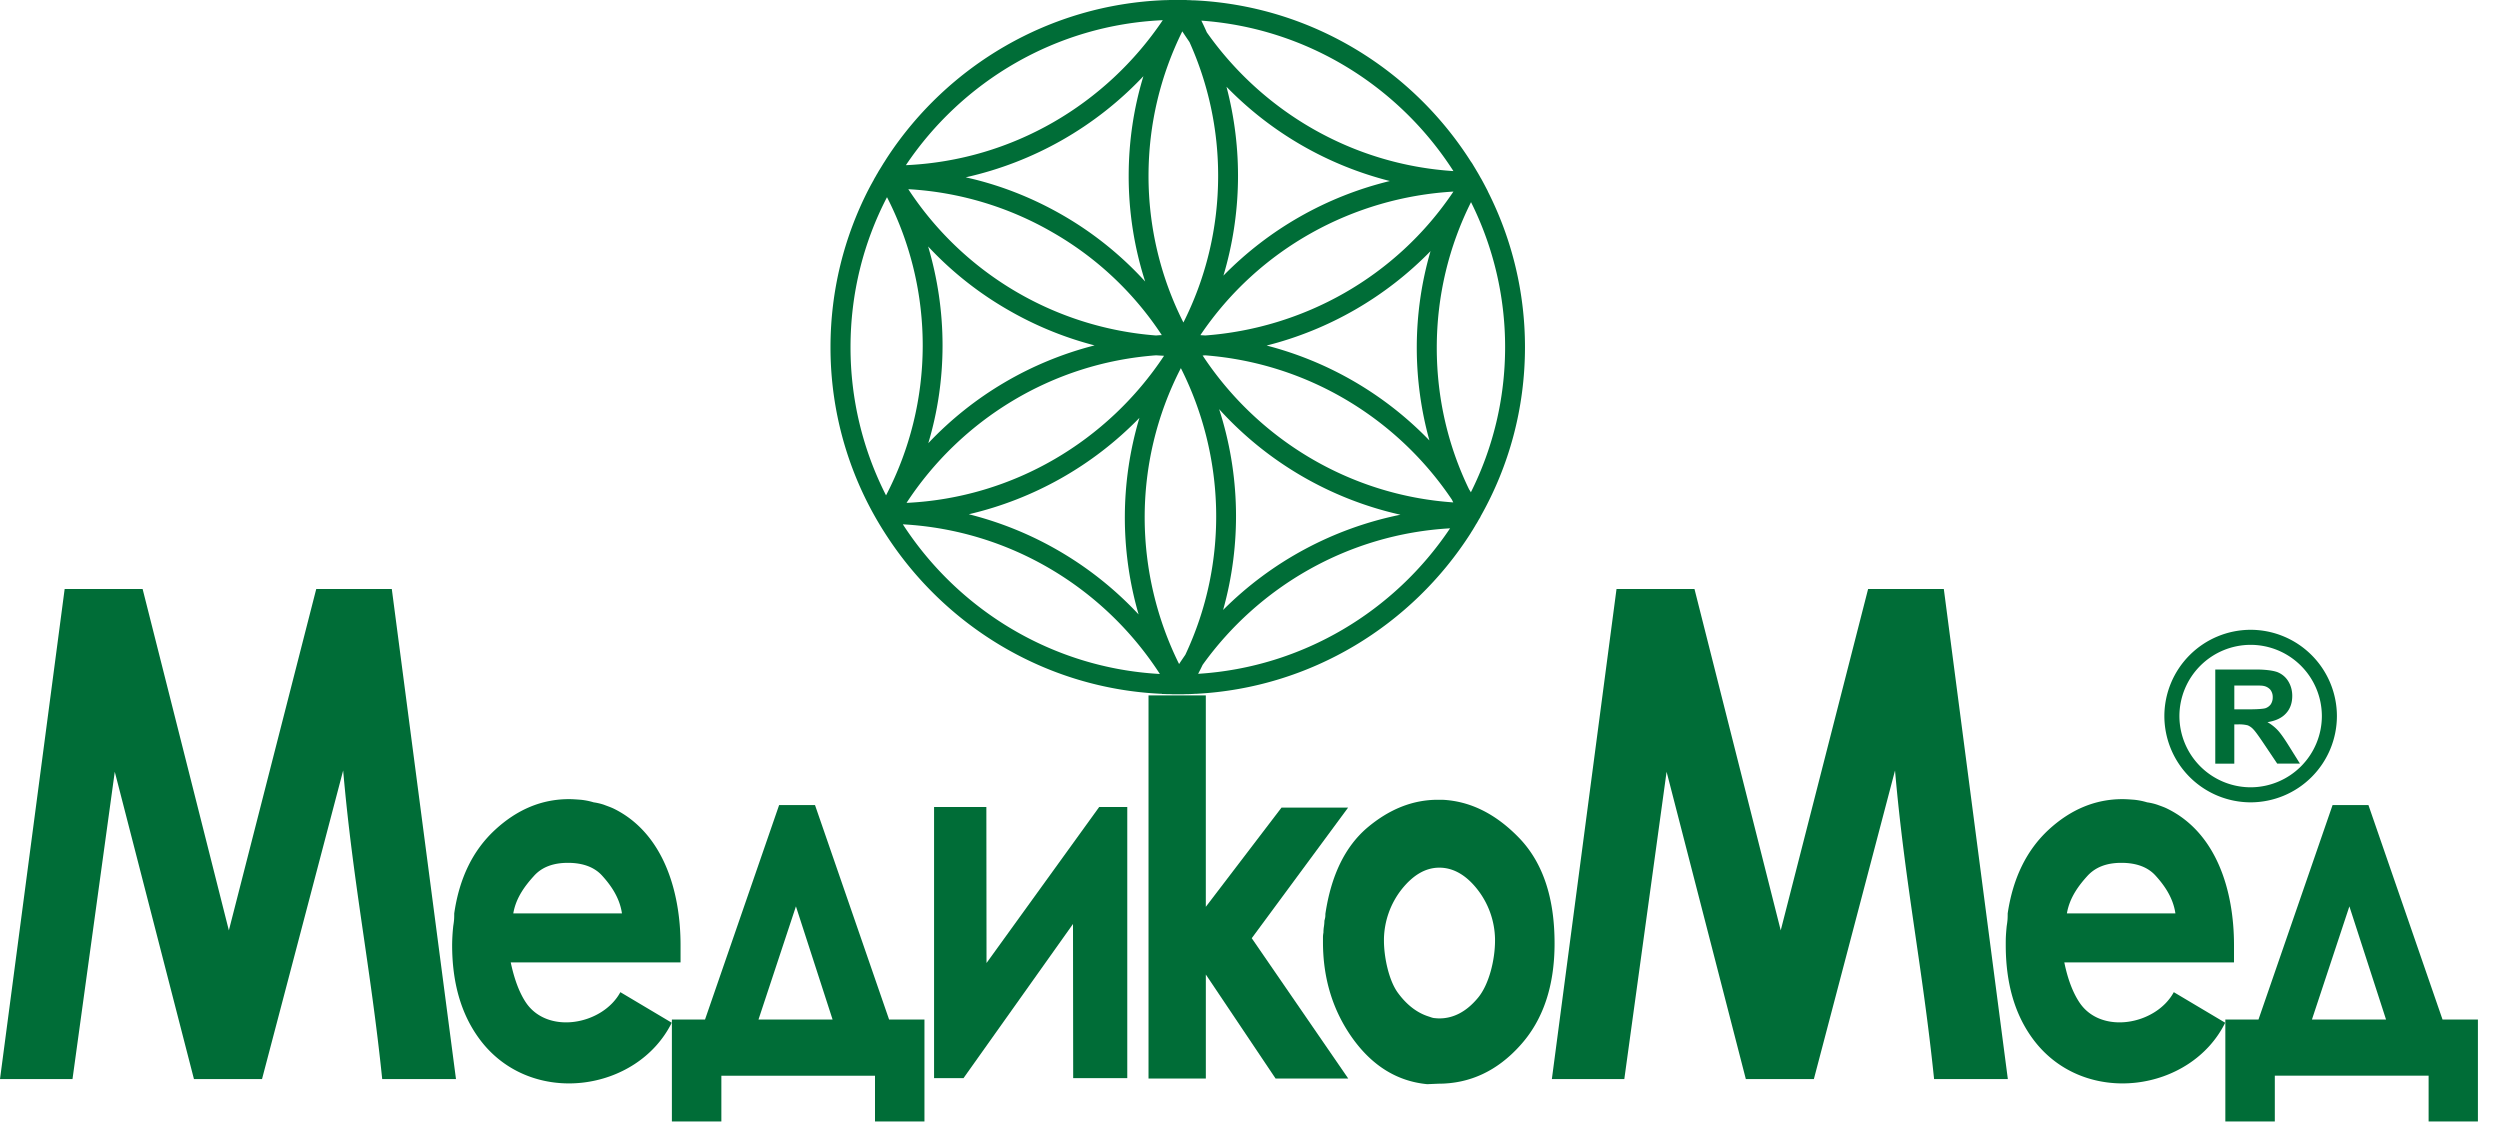 <svg width="110" height="50" xmlns="http://www.w3.org/2000/svg"><g fill="#006D37" fill-rule="evenodd"><path d="M29.944 42.345h-7.472c.155.732.373 1.317.655 1.747.958 1.457 3.394 1 4.169-.437L29.556 45c-1.507 3.042-6.162 3.732-8.415.775-.873-1.148-1.247-2.578-1.247-4.19a8.192 8.192 0 01.05-.846c.014-.091.028-.183.035-.274.007-.092.007-.183.007-.275.225-1.556.824-2.782 1.803-3.683.972-.894 2.049-1.345 3.246-1.345.162 0 .338.014.528.028.19.021.374.056.557.113.148.02.303.056.45.105.148.057.296.106.43.17 2.169 1.063 2.944 3.605 2.944 6.007v.76zm-4.958-4.38c-.648 0-1.148.19-1.493.577-.345.38-.789.93-.908 1.648h4.781c-.105-.732-.535-1.289-.873-1.662-.338-.373-.845-.563-1.507-.563zM98.296 42.345H90.83c.148.732.373 1.317.655 1.747.95 1.457 3.387 1 4.162-.437L97.908 45c-1.5 3.042-6.162 3.732-8.415.775-.873-1.148-1.24-2.578-1.24-4.19 0-.141 0-.29.008-.423a8.54 8.54 0 01.035-.423 3.66 3.66 0 00.035-.274c.007-.092.007-.183.007-.275.232-1.556.831-2.782 1.803-3.683.972-.894 2.056-1.345 3.246-1.345.162 0 .345.014.528.028.19.021.374.056.557.113.148.02.303.056.45.105.155.057.303.106.43.17 2.176 1.063 2.944 3.605 2.944 6.007v.76zm-4.958-4.38c-.648 0-1.14.19-1.493.577-.345.38-.782.93-.901 1.648h4.774c-.105-.732-.535-1.289-.873-1.662-.338-.373-.838-.563-1.507-.563zM0 47.479l2.845-21.564h3.43l3.795 15.022 3.845-15.022h3.324l2.824 21.564h-3.246c-.507-4.93-1.289-8.634-1.718-13.578l-3.57 13.578H8.534L5.05 33.958 3.19 47.478H0zM68.282 47.479l2.845-21.564h3.43l3.795 15.022 3.845-15.022h3.331l2.817 21.564H85.1c-.507-4.93-1.29-8.634-1.719-13.578L79.81 47.48h-2.993L73.33 33.958l-1.86 13.52h-3.19z"/><path d="M104.211 35.423l3.26 9.436h1.557v4.486h-2.169v-2.014h-6.767v2.014h-2.177V44.86h1.458l3.26-9.436h1.578zm-.838 4.457l-1.648 4.98H104.986l-1.613-4.98z"/><g><path d="M68.401 41.507c0 1.873-.5 3.373-1.514 4.493-1.007 1.12-2.21 1.683-3.598 1.683l-.493.021c-1.31-.127-2.402-.796-3.275-2.007-.873-1.218-1.31-2.634-1.31-4.246v-.212c0-.063.007-.133.021-.204 0-.091.007-.183.022-.274.014-.092.02-.176.02-.247.015-.056.029-.106.036-.155.007-.042.007-.098.007-.148.253-1.697.866-2.95 1.83-3.781.973-.824 2.008-1.24 3.12-1.24h.191c1.232.056 2.366.62 3.401 1.697 1.028 1.078 1.542 2.613 1.542 4.62zm-7.507-.113c0 .698.205 1.733.613 2.29.401.548.86.886 1.352 1.041.092.029.17.064.247.07.077.008.155.015.225.015.62 0 1.19-.296 1.69-.895.507-.598.76-1.71.76-2.52v-.043-.042A3.647 3.647 0 0065 39.127c-.5-.634-1.063-.95-1.669-.95-.599 0-1.148.316-1.655.95a3.647 3.647 0 00-.782 2.183v.084z"/><path d="M53.056 30.599V39.9l3.331-4.366h2.93l-4.24 5.747 4.247 6.176h-3.197l-3.07-4.578v4.578h-2.522v-16.86zM41.099 47.437v-11.93H43.4l.007 6.866 4.958-6.866H49.6v11.93h-2.38l-.008-6.782-4.817 6.782zM35.86 35.423l3.26 9.436h1.556v4.486H38.5v-2.014h-6.76v2.014h-2.177V44.86h1.458l3.26-9.436h1.578zm-.839 4.457l-1.648 4.98H36.634l-1.613-4.98zM52.817 14.746c.07.008.14.008.211.015 4.296-.317 8.387-2.55 10.923-6.331-4.374.253-8.55 2.485-11.134 6.316zM51.824 0H52.176c.035 0 .07.007.106.007.056 0 .112 0 .162.007.112 0 .225.007.338.014h.007c5.014.317 9.387 3.07 11.936 7.092 0 0 .007 0 .007.007.007.007.007.014.014.02l.043.064c.056.099.12.197.176.296a7.323 7.323 0 01.19.331s0 .007.007.007c.106.19.204.38.303.57v.008a15.146 15.146 0 011.634 6.852c0 2.697-.705 5.232-1.944 7.43-.007.02-.021.041-.028.063-.042.063-.078.126-.113.19-.021.035-.042.077-.07.112-.036.07-.078.134-.12.205-.035.063-.078.12-.113.183-2.584 4.049-7.02 6.81-12.091 7.07h-.043a5.424 5.424 0 01-.338.014h-.049c-.113.007-.232.007-.352.007h-.035c-.106 0-.218 0-.331-.007h-.007H51.388c-.085 0-.17-.007-.254-.007h-.007c0-.007-.007-.007-.014-.007h-.014c-5.043-.232-9.458-2.936-12.064-6.922a15.1 15.1 0 01-2.493-8.331c0-2.5.606-4.86 1.676-6.944.007-.007.007-.007.007-.014.05-.092.092-.176.141-.26.021-.036.035-.071.057-.1.035-.077.077-.147.12-.218a1.06 1.06 0 01.07-.12c.028-.056.063-.112.098-.168.05-.078.099-.162.148-.24.007-.014.014-.028.021-.035.057-.084.106-.169.162-.253.007-.008.007-.015.014-.022 2.634-4 7.099-6.697 12.183-6.894h.007c.092 0 .177-.007.268-.007h.309zm1.035.908c4.648.331 8.704 2.895 11.092 6.62-4.48-.289-8.409-2.64-10.852-6.105a11.458 11.458 0 00-.24-.515zm11.866 7.986a14.28 14.28 0 011.5 6.38c0 2.29-.542 4.458-1.507 6.388-.02-.042-.049-.085-.077-.127-.916-1.887-1.423-4-1.423-6.232 0-2.303.543-4.48 1.507-6.409zm-.922 14.352c-2.43 3.634-6.472 6.113-11.085 6.402.07-.134.134-.26.197-.394 2.465-3.437 6.409-5.754 10.888-6.008zm-12.768 6.409c-4.732-.26-8.873-2.824-11.31-6.585 4.74.261 8.874 2.817 11.31 6.585zm-12.05-7.86a14.322 14.322 0 01-1.562-6.52c0-2.38.577-4.62 1.605-6.599a14.306 14.306 0 01-.042 13.12zm.874-14.527c2.472-3.683 6.599-6.17 11.303-6.38-2.479 3.682-6.599 6.168-11.303 6.38zm15.873 7.936a15.267 15.267 0 017.162 4.176 15.32 15.32 0 01-.556-4.077c0-1.472.211-2.902.606-4.254a15.325 15.325 0 01-7.212 4.155zM53.965 3.817a15.359 15.359 0 01-.134 8.31 15.304 15.304 0 017.324-4.162 15.25 15.25 0 01-7.19-4.148zm-.944 11.817c-.035.007-.07.007-.106.007 2.409 3.655 6.43 6.148 11.029 6.465l-.064-.127c-2.394-3.564-6.345-6-10.859-6.345zm.62 2.366a15.284 15.284 0 01.176 8.838 15.333 15.333 0 017.803-4.19A15.269 15.269 0 0153.64 18zm-2.423-2.345l-.352-.021c-4.591.338-8.591 2.845-10.979 6.493 4.726-.226 8.867-2.747 11.331-6.472zm-3.056-.458a15.202 15.202 0 01-3.81-1.563 15.079 15.079 0 01-3.514-2.789c.408 1.38.634 2.838.634 4.352 0 1.493-.218 2.937-.627 4.303a15.258 15.258 0 017.317-4.303zm1.937 11.838a15.313 15.313 0 01.035-8.648 15.32 15.32 0 01-7.507 4.24 15.316 15.316 0 017.472 4.408zM42.493 7.803c1.465.324 2.901.88 4.26 1.662a15.128 15.128 0 013.634 2.922 15.14 15.14 0 01-.725-4.648c0-1.52.225-3 .648-4.387a15.348 15.348 0 01-7.817 4.45zm8.627 6.943a14.175 14.175 0 00-4.803-4.52 14.28 14.28 0 00-6.352-1.902 14.34 14.34 0 0010.901 6.437c.085-.007.17-.015.254-.015zm.838 1.451c1.943 3.852 2.127 8.507.197 12.613-.092.134-.183.267-.275.408-1.979-3.993-2.084-8.824.078-13.02zm.38-14.345a14.284 14.284 0 011.26 5.887c0 2.317-.549 4.507-1.528 6.451a14.302 14.302 0 01-1.535-6.45c0-2.282.535-4.437 1.486-6.36.106.162.211.317.317.472z"/></g><g><path d="M99.028 27.711a3.802 3.802 0 013.796 3.796 3.802 3.802 0 01-3.796 3.796 3.802 3.802 0 01-3.796-3.796 3.802 3.802 0 013.796-3.796zm0 .662a3.14 3.14 0 013.134 3.134 3.14 3.14 0 01-3.134 3.134 3.14 3.14 0 01-3.134-3.134 3.14 3.14 0 013.134-3.134z"/><path d="M97.472 33.599v-4.141h1.76c.444 0 .761.042.965.112.197.078.36.205.48.395.119.19.182.408.182.655 0 .31-.091.57-.274.767-.184.205-.458.331-.817.388a1.9 1.9 0 01.443.345c.12.126.282.352.48.669l.506.81h-1l-.605-.902c-.219-.324-.36-.52-.444-.605a.698.698 0 00-.247-.177 1.551 1.551 0 00-.422-.042h-.17V33.6h-.837zm.838-2.388h.62c.401 0 .647-.02.746-.049a.477.477 0 00.24-.176.551.551 0 00.084-.31.514.514 0 00-.113-.338.529.529 0 00-.317-.162c-.063-.014-.267-.014-.605-.014h-.655v1.05z"/></g></g></svg>